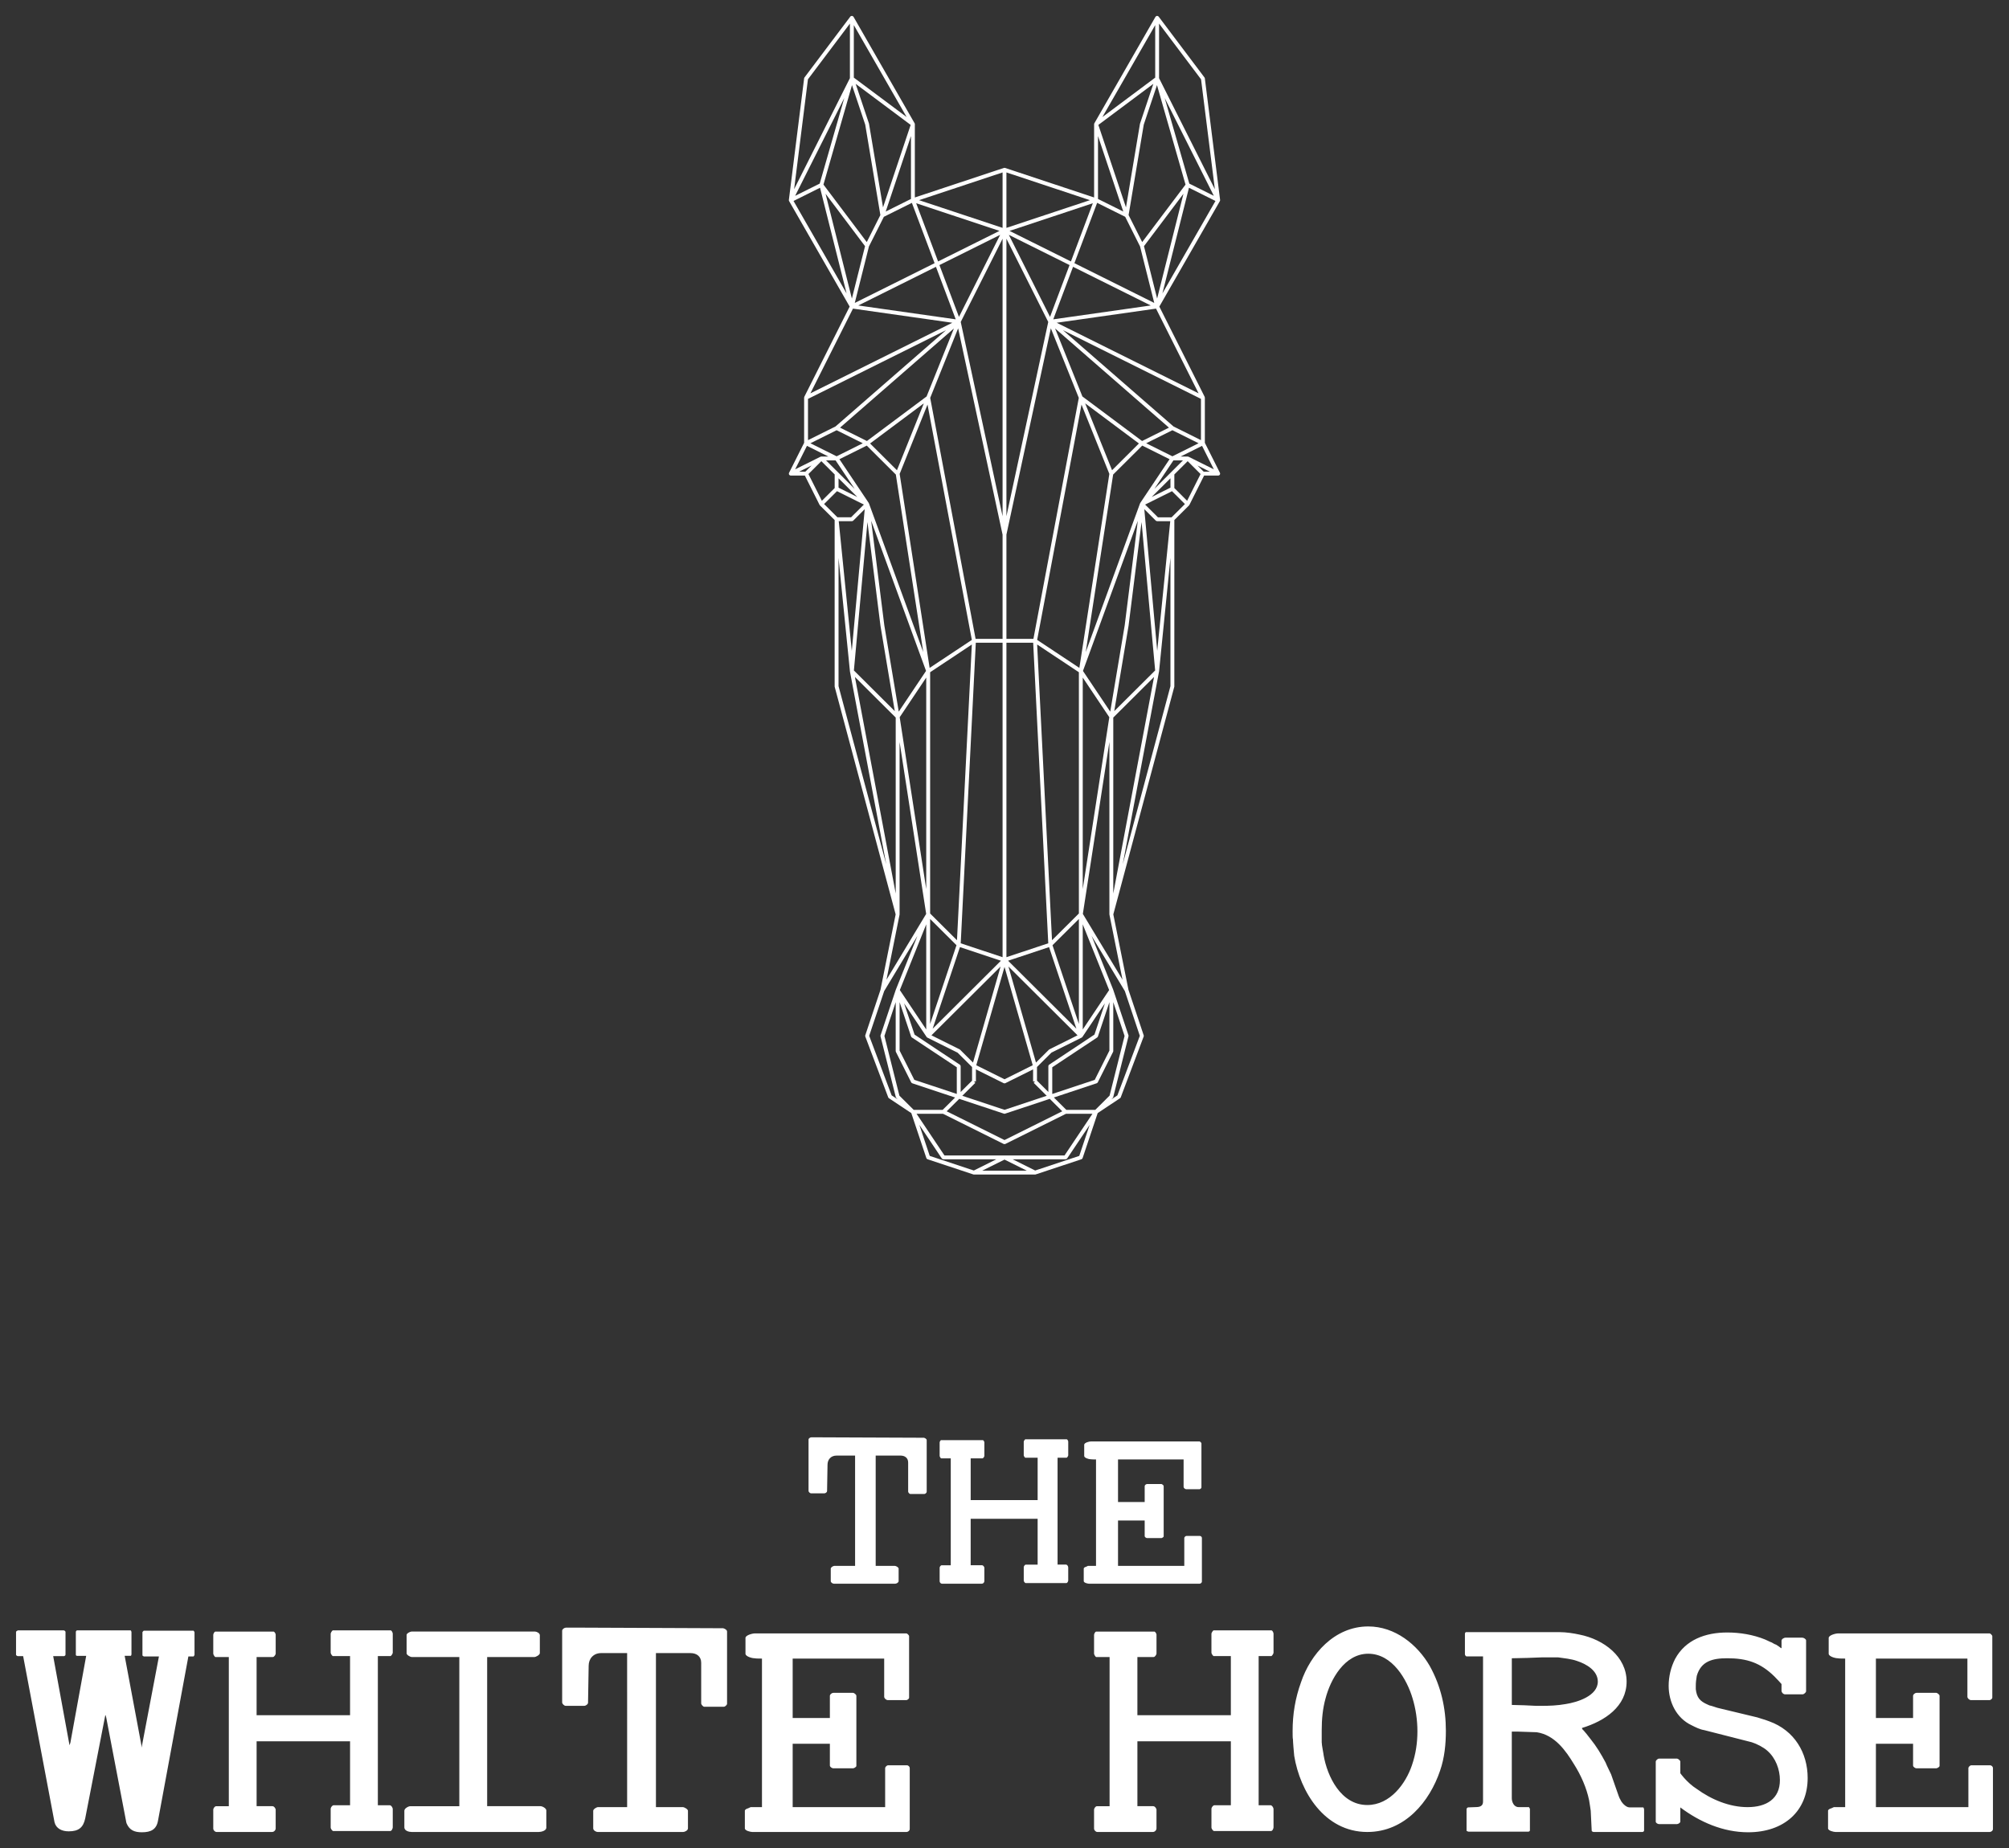 <?xml version="1.0" encoding="utf-8"?>
<!-- Generator: Adobe Illustrator 15.0.0, SVG Export Plug-In . SVG Version: 6.00 Build 0)  -->
<!DOCTYPE svg PUBLIC "-//W3C//DTD SVG 1.1//EN" "http://www.w3.org/Graphics/SVG/1.1/DTD/svg11.dtd">
<svg version="1.1" id="Layer_1" xmlns="http://www.w3.org/2000/svg" xmlns:xlink="http://www.w3.org/1999/xlink" x="0px" y="0px"
	 width="125.24px" height="115.231px" viewBox="0 0 125.24 115.231" enable-background="new 0 0 125.24 115.231"
	 xml:space="preserve">
<rect x="0" y="0" width="125.24" height="115.231" fill="#333333" stroke="none"/>
<g>
	<path fill-rule="evenodd" clip-rule="evenodd" fill="#FFFFFF" d="M115.028,112.672h-0.705c0,0-0.121,0.057-0.162,0.075
		c-0.08,0.019-0.201,0.076-0.201,0.151v1.097c0,0.151,0.363,0.227,0.465,0.227h9.614c0.081,0,0.201-0.075,0.201-0.189v-3.799
		c0-0.075-0.081-0.17-0.182-0.17h-1.168c-0.08,0-0.182,0.113-0.182,0.17v2.438h-5.765v-3.951h2.317v1.36
		c0,0.077,0.121,0.171,0.222,0.171h1.229c0.04,0,0.201-0.075,0.201-0.151v-4.366c0-0.095-0.161-0.188-0.201-0.188h-1.229
		c-0.101,0-0.222,0.094-0.222,0.188v1.38h-2.317v-3.704h5.704v2.382c0,0.094,0.12,0.206,0.222,0.206h1.169
		c0.04,0,0.161-0.074,0.161-0.15v-3.837c0-0.057-0.121-0.17-0.161-0.17h-9.454c-0.16,0-0.584,0.113-0.584,0.283v0.983
		c0,0.17,0.403,0.283,0.564,0.283c0.061,0.02,0.402,0.02,0.463,0.02V112.672L115.028,112.672z M104.749,112.69
		c1.209,0.906,2.661,1.55,4.233,1.55c2.216,0,3.707-1.304,3.707-3.384c0-1.568-0.825-2.968-2.397-3.534
		c-0.183-0.076-0.705-0.227-0.746-0.245l-2.438-0.586c-0.041,0-0.383-0.133-0.506-0.152c-0.039,0-0.119-0.057-0.141-0.057
		c-0.482-0.207-0.685-0.435-0.746-0.964v-0.188c0-0.245,0.021-0.397,0.062-0.643c0.262-0.907,0.968-1.097,1.895-1.097
		c1.23,0,2.076,0.283,2.943,1.134c0.121,0.113,0.444,0.474,0.444,0.474v0.434c0,0.076,0.101,0.208,0.221,0.208h1.089
		c0.101,0,0.222-0.132,0.222-0.188v-3.175c0-0.077-0.142-0.171-0.241-0.171h-1.029c-0.121,0-0.261,0.094-0.261,0.189v0.473
		c-0.021-0.019-0.042-0.019-0.042-0.019c-0.039-0.039-0.261-0.19-0.301-0.209c-0.04,0-0.242-0.113-0.264-0.132
		c-0.079-0.019-0.361-0.171-0.423-0.189c-0.745-0.302-1.572-0.435-2.358-0.435c-1.35,0-2.6,0.453-3.244,1.645
		c-0.263,0.511-0.404,1.096-0.404,1.684c0,0.981,0.465,2.002,1.432,2.456c0.221,0.113,0.524,0.265,0.786,0.303l2.963,0.756
		c0.303,0.094,0.746,0.32,0.969,0.529c0.523,0.453,0.785,1.172,0.785,1.832c0,1.173-0.848,1.684-2.017,1.684
		c-1.128,0-2.257-0.473-3.164-1.134c-0.303-0.189-0.564-0.437-0.787-0.682c-0.061-0.074-0.24-0.283-0.24-0.302v-0.719
		c0-0.074-0.143-0.188-0.202-0.188h-1.129c-0.08,0-0.201,0.114-0.201,0.188v3.742c0,0.076,0.121,0.152,0.201,0.152h1.129
		c0.06,0,0.202-0.076,0.202-0.152V112.69L104.749,112.69z M94.246,106.301v-2.91c0.283,0,1.633-0.037,1.915-0.057h0.483h0.484
		c0.383,0.057,0.826,0.095,1.188,0.227c0.584,0.19,1.291,0.604,1.291,1.285c0,0.889-1.271,1.287-1.997,1.399
		c-0.523,0.094-1.026,0.113-1.53,0.113h-0.303C95.556,106.339,94.508,106.301,94.246,106.301L94.246,106.301z M95.798,108.003
		c1.128,0.171,1.813,1.153,2.318,1.984c0.443,0.699,0.785,1.475,0.947,2.25c0.021,0.132,0.102,0.623,0.102,0.661l0.061,1.248
		c0,0.036,0.08,0.075,0.121,0.075h3.043c0.061,0,0.102-0.058,0.102-0.095v-1.304c0-0.02-0.021-0.133-0.061-0.133h-0.847
		c-0.242,0-0.505-0.321-0.564-0.473c-0.041-0.057-0.121-0.246-0.121-0.264l-0.464-1.324c-0.02-0.057-0.282-0.566-0.343-0.736
		c-0.282-0.53-0.563-1.002-0.946-1.475c-0.062-0.094-0.445-0.567-0.505-0.605c0-0.019-0.02-0.038-0.02-0.057v-0.018
		c1.431-0.437,2.781-1.343,2.781-2.894c0-1.549-1.412-2.627-2.943-2.929c-0.343-0.076-0.826-0.152-1.23-0.152h-5.844
		c-0.021,0-0.062,0.058-0.062,0.096v1.284c0,0.058,0.062,0.133,0.102,0.133h1.027v9.054c0,0.265-0.182,0.341-0.443,0.341
		c-0.06,0-0.442,0.019-0.505,0.019l-0.079,0.075v1.381c0,0.018,0.101,0.056,0.12,0.056h3.75c0.02,0,0.08-0.038,0.08-0.075v-1.342
		c0,0,0-0.038-0.021-0.038c0-0.019-0.04-0.075-0.04-0.075h-0.646c-0.302,0-0.423-0.341-0.423-0.548v-4.159h0.402
		C94.83,107.965,95.616,108.003,95.798,108.003L95.798,108.003z M82.395,107.871c0-0.682,0.061-1.343,0.241-1.985
		c0.303-1.153,1.169-2.778,2.66-2.778c1.512,0,2.419,1.625,2.762,2.778c0.201,0.662,0.303,1.36,0.303,2.061
		c0,0.719-0.102,1.417-0.343,2.117c-0.383,1.134-1.351,2.477-2.781,2.477c-1.653,0-2.499-1.797-2.722-3.101
		c0-0.076-0.12-0.624-0.12-0.813v-0.208V107.871L82.395,107.871z M80.681,109.478c0.362,2.211,1.876,4.744,4.556,4.744
		c2.358,0,3.89-1.909,4.535-3.818c0.282-0.813,0.363-1.662,0.363-2.496c0-1.397-0.303-2.777-1.009-4.044
		c-0.766-1.323-2.157-2.457-3.83-2.457c-2.115,0-3.607,1.738-4.191,3.479c-0.363,1.001-0.524,2.002-0.524,3.042
		c0,0.151,0,0.492,0.021,0.512C80.601,108.589,80.66,109.288,80.681,109.478L80.681,109.478z M69.171,112.615h-0.786
		c-0.101,0-0.182,0.15-0.182,0.208v1.189c0,0.096,0.101,0.209,0.202,0.209h3.466c0.122,0,0.224-0.113,0.224-0.227v-1.172
		c0-0.038-0.082-0.208-0.203-0.208h-0.987v-4.045h5.826v3.987h-1.029c-0.08,0-0.181,0.133-0.181,0.228v1.171
		c0,0.057,0.101,0.208,0.161,0.208h3.548c0.102,0,0.161-0.169,0.161-0.227v-1.134c0-0.113-0.101-0.246-0.182-0.246h-0.746v-9.3
		h0.787c0.04,0,0.141-0.15,0.141-0.207v-1.19c0-0.057-0.06-0.209-0.141-0.209h-3.588c-0.041,0-0.142,0.152-0.142,0.209v1.19
		c0,0.057,0.101,0.207,0.142,0.207h1.068v3.687h-5.826v-3.629h1.009c0.1,0,0.182-0.171,0.182-0.208v-1.19
		c0-0.038-0.062-0.189-0.142-0.189h-3.608c-0.08,0-0.142,0.151-0.142,0.208v1.172c0,0.037,0.081,0.208,0.142,0.208h0.826V112.615
		L69.171,112.615z M47.502,112.672h-0.705c0,0-0.122,0.057-0.162,0.075c-0.08,0.019-0.201,0.076-0.201,0.151v1.097
		c0,0.151,0.363,0.227,0.463,0.227h9.615c0.082,0,0.201-0.075,0.201-0.189v-3.799c0-0.075-0.08-0.17-0.18-0.17h-1.171
		c-0.08,0-0.182,0.113-0.182,0.17v2.438h-5.765v-3.951h2.319v1.36c0,0.077,0.122,0.171,0.222,0.171h1.229
		c0.04,0,0.201-0.075,0.201-0.151v-4.366c0-0.095-0.161-0.188-0.201-0.188h-1.229c-0.1,0-0.222,0.094-0.222,0.188v1.38h-2.319
		v-3.704h5.705v2.382c0,0.094,0.121,0.206,0.222,0.206h1.169c0.041,0,0.162-0.074,0.162-0.15v-3.837c0-0.057-0.121-0.17-0.162-0.17
		h-9.453c-0.162,0-0.585,0.113-0.585,0.283v0.983c0,0.17,0.403,0.283,0.563,0.283c0.062,0.02,0.404,0.02,0.465,0.02V112.672
		L47.502,112.672z M39.096,112.672h-1.814c-0.1,0-0.301,0.132-0.301,0.227v1.097c0,0.132,0.182,0.227,0.281,0.227h5.322
		c0.102,0,0.303-0.095,0.303-0.227v-1.097c0-0.095-0.222-0.227-0.323-0.227h-1.673v-9.603h2.157c0.383,0,0.664,0.208,0.664,0.604
		v2.533c0,0.075,0.122,0.207,0.183,0.207h1.229c0.08,0,0.201-0.113,0.201-0.188v-4.498c0-0.112-0.161-0.189-0.243-0.208
		c-1.35,0-7.699-0.038-9.05-0.038h-0.403h-0.342c-0.102,0-0.242,0.095-0.242,0.189v4.479c0,0.075,0.121,0.208,0.221,0.208h1.149
		c0.121,0,0.243-0.113,0.243-0.189l0.039-2.306c0-0.435,0.283-0.794,0.785-0.794h1.613V112.672L39.096,112.672z M28.635,112.615
		H25.57c-0.1,0-0.363,0.132-0.363,0.283v1.039c0,0.209,0.283,0.284,0.445,0.284h7.941c0.141,0,0.464-0.075,0.464-0.266v-1.077
		c0-0.132-0.243-0.264-0.362-0.264h-3.326v-9.3h2.943c0.1,0,0.341-0.132,0.341-0.246v-1.115c0-0.132-0.201-0.227-0.302-0.227h-7.699
		c-0.082,0-0.305,0.113-0.305,0.208v1.152c0,0.096,0.223,0.228,0.324,0.228h2.963V112.615L28.635,112.615z M14.264,112.615h-0.787
		c-0.102,0-0.182,0.15-0.182,0.208v1.189c0,0.096,0.102,0.209,0.201,0.209h3.469c0.12,0,0.221-0.113,0.221-0.227v-1.172
		c0-0.038-0.08-0.208-0.201-0.208h-0.988v-4.045h5.826v3.987h-1.027c-0.082,0-0.182,0.133-0.182,0.228v1.171
		c0,0.057,0.1,0.208,0.16,0.208h3.548c0.101,0,0.162-0.169,0.162-0.227v-1.134c0-0.113-0.102-0.246-0.182-0.246h-0.747v-9.3h0.787
		c0.04,0,0.142-0.15,0.142-0.207v-1.19c0-0.057-0.062-0.209-0.142-0.209h-3.589c-0.04,0-0.14,0.152-0.14,0.209v1.19
		c0,0.057,0.1,0.207,0.14,0.207h1.069v3.687h-5.826v-3.629h1.008c0.102,0,0.182-0.171,0.182-0.208v-1.19
		c0-0.038-0.061-0.189-0.141-0.189h-3.609c-0.08,0-0.141,0.151-0.141,0.208v1.172c0,0.037,0.08,0.208,0.141,0.208h0.828V112.615
		L14.264,112.615z M6.583,106.944c0,0.019,0.041,0.151,0.041,0.151l1.23,6.427c0,0.019,0.02,0.132,0.04,0.17
		c0.182,0.416,0.483,0.548,0.948,0.548c0.564,0,0.907-0.17,1.007-0.718l1.894-10.245h0.323c0,0,0.04-0.038,0.04-0.056l0.02-0.038
		v-1.419c0-0.018-0.06-0.094-0.06-0.094H8.961c0,0-0.081,0.076-0.081,0.094v1.457l0.081,0.056h0.947l-1.067,5.614v0.056
		c-0.022-0.019-0.022-0.094-0.022-0.113l-1.047-5.595h0.383c0.021,0,0.041-0.075,0.041-0.095v-1.38c0-0.018-0.02-0.113-0.061-0.113
		H4.808c-0.04,0-0.08,0.058-0.08,0.096v1.437l0.02,0.038c0.021,0,0.041,0.018,0.041,0.018h0.584l-0.987,5.426
		c-0.021,0.019-0.021,0.095-0.041,0.131v0.02l-0.021-0.056l-1.008-5.502h0.686l0.021-0.019c0.02,0,0.04-0.018,0.04-0.018
		l0.021-0.058v-1.417c0-0.038-0.061-0.096-0.121-0.096H1.121C1.1,101.651,1,101.709,1,101.747v1.437c0,0.019,0.08,0.074,0.1,0.074
		h0.343l1.956,10.358c0.1,0.396,0.463,0.566,0.887,0.566c0.625,0,0.908-0.245,1.027-0.812l1.25-6.427H6.583L6.583,106.944z"/>
	<path fill-rule="evenodd" clip-rule="evenodd" fill="#FFFFFF" d="M68.325,97.632h-0.506c0,0-0.085,0.043-0.114,0.055
		c-0.059,0.014-0.145,0.055-0.145,0.109v0.785c0,0.107,0.259,0.162,0.331,0.162h6.89c0.058,0,0.145-0.055,0.145-0.136v-2.722
		c0-0.053-0.058-0.121-0.129-0.121h-0.839c-0.058,0-0.13,0.08-0.13,0.121v1.746h-4.131v-2.829h1.662v0.975
		c0,0.056,0.085,0.122,0.157,0.122h0.883c0.028,0,0.144-0.055,0.144-0.108v-3.129c0-0.066-0.115-0.135-0.144-0.135h-0.883
		c-0.072,0-0.157,0.068-0.157,0.135v0.989h-1.662v-2.655h4.088v1.707c0,0.068,0.086,0.148,0.159,0.148h0.837
		c0.028,0,0.116-0.054,0.116-0.107v-2.75c0-0.04-0.088-0.121-0.116-0.121h-6.774c-0.115,0-0.418,0.081-0.418,0.203v0.704
		c0,0.121,0.289,0.204,0.404,0.204c0.043,0.012,0.29,0.012,0.332,0.012V97.632L68.325,97.632z M59.27,97.592h-0.563
		c-0.073,0-0.13,0.108-0.13,0.149v0.854c0,0.067,0.071,0.148,0.144,0.148h2.484c0.087,0,0.159-0.081,0.159-0.162v-0.84
		c0-0.026-0.058-0.149-0.144-0.149h-0.709v-2.898h4.174v2.858h-0.736c-0.058,0-0.129,0.095-0.129,0.163v0.84
		c0,0.04,0.071,0.147,0.115,0.147h2.541c0.072,0,0.116-0.121,0.116-0.162v-0.813c0-0.081-0.072-0.176-0.131-0.176h-0.533v-6.663
		h0.563c0.029,0,0.102-0.108,0.102-0.149v-0.854c0-0.039-0.044-0.147-0.102-0.147H63.92c-0.028,0-0.1,0.108-0.1,0.147v0.854
		c0,0.041,0.071,0.149,0.1,0.149h0.766v2.641h-4.174v-2.6h0.723c0.072,0,0.13-0.122,0.13-0.149v-0.854
		c0-0.027-0.044-0.135-0.102-0.135h-2.585c-0.057,0-0.101,0.107-0.101,0.148v0.84c0,0.027,0.057,0.149,0.101,0.149h0.592V97.592
		L59.27,97.592z M53.305,97.632h-1.299c-0.072,0-0.217,0.096-0.217,0.164v0.785c0,0.095,0.129,0.162,0.202,0.162h3.812
		c0.072,0,0.217-0.067,0.217-0.162v-0.785c0-0.068-0.158-0.164-0.231-0.164H54.59v-6.878h1.547c0.273,0,0.477,0.147,0.477,0.433
		v1.815c0,0.054,0.086,0.147,0.129,0.147h0.881c0.059,0,0.146-0.08,0.146-0.135v-3.223c0-0.081-0.116-0.136-0.173-0.149
		c-0.969,0-5.518-0.026-6.486-0.026h-0.288h-0.246c-0.071,0-0.173,0.066-0.173,0.135v3.21c0,0.054,0.088,0.148,0.158,0.148h0.823
		c0.087,0,0.174-0.081,0.174-0.136l0.029-1.651c0-0.312,0.202-0.568,0.563-0.568h1.155V97.632L53.305,97.632z"/>
	<path fill-rule="evenodd" clip-rule="evenodd" fill="#FFFFFF" d="M74.093,28.477c-0.002-0.001-0.005-0.002-0.009-0.003
		c-0.015-0.007-0.03-0.009-0.046-0.009h-0.001h-0.439l1.338-0.667l0.734,1.464L74.093,28.477L74.093,28.477z M75.039,29.411
		l-0.389-0.388l0.779,0.388H75.039L75.039,29.411z M74.005,31.224l-0.797-0.795v-0.848l0.83-0.827l0.805,0.802L74.005,31.224
		L74.005,31.224z M73.036,32.254h-0.851l-0.798-0.794l1.675-0.835l0.805,0.802L73.036,32.254L73.036,32.254z M72.965,42.779
		l-2.974,11.109l2.262-12.018c0.001-0.001,0-0.004,0.001-0.006c0-0.002,0.002-0.003,0.002-0.005l0.709-7.074V42.779L72.965,42.779z
		 M69.401,55.71V44.739l2.542-2.531L69.401,55.71L69.401,55.71z M69.977,61.084l-2.473-4.103l1.655-10.718v10.742
		c0,0.005,0.002,0.01,0.003,0.014c0,0.004-0.001,0.007,0,0.01L69.977,61.084L69.977,61.084z M71.056,64.581l-1.398,3.714
		l-0.38,0.253l0.088-0.09c0.017-0.015,0.027-0.033,0.032-0.055l0.951-3.79c0.006-0.022,0.005-0.045-0.002-0.066l-0.952-2.843
		c0-0.001-0.001-0.001-0.001-0.002s0-0.003-0.001-0.005l-1.343-3.343l2.072,3.438L71.056,64.581L71.056,64.581z M68.279,69.2h-1.804
		l-0.777-0.773l2.67-0.887c0.029-0.01,0.055-0.031,0.069-0.061l0.95-1.894c0.01-0.018,0.014-0.035,0.014-0.054v-3.048l0.704,2.105
		l-0.934,3.723L68.279,69.2L68.279,69.2z M66.361,72.043h-7.483l-1.741-2.601h1.648l3.781,1.882
		c0.018,0.008,0.035,0.011,0.055,0.011c0.018,0,0.036-0.003,0.053-0.011l3.781-1.882h1.648L66.361,72.043L66.361,72.043z
		 M67.281,72.069l-2.749,0.911l-1.401-0.698h3.295c0.04,0,0.078-0.02,0.1-0.052l1.403-2.095L67.281,72.069L67.281,72.069z
		 M61.23,72.99l1.391-0.691l1.391,0.691H61.23L61.23,72.99z M60.708,72.98l-2.749-0.911l-0.647-1.934l1.401,2.095
		c0.023,0.032,0.061,0.052,0.102,0.052h3.293L60.708,72.98L60.708,72.98z M56.068,68.313l-0.934-3.723l0.703-2.105v3.048
		c0,0.019,0.005,0.036,0.014,0.054l0.951,1.894c0.016,0.029,0.039,0.051,0.07,0.061l2.668,0.887L58.764,69.2h-1.803L56.068,68.313
		L56.068,68.313z M55.584,68.295l-1.4-3.714l0.936-2.789l2.071-3.438l-1.343,3.343v0.001c-0.001,0.003-0.002,0.004-0.003,0.006
		l-0.95,2.843c-0.008,0.021-0.009,0.044-0.004,0.066l0.952,3.79c0.005,0.021,0.015,0.04,0.032,0.055l0.088,0.088L55.584,68.295
		L55.584,68.295z M56.078,57.029c0.002-0.003-0.001-0.006,0-0.01c0-0.004,0.002-0.009,0.002-0.014V46.263l1.657,10.718l-2.474,4.103
		L56.078,57.029L56.078,57.029z M53.295,42.208l2.543,2.531V55.71L53.295,42.208L53.295,42.208z M52.274,42.779v-7.994l0.711,7.074
		c0,0.001,0.001,0.003,0.001,0.005s0,0.003,0,0.006l2.262,12.018L52.274,42.779L52.274,42.779z M51.373,31.426l0.805-0.802
		l1.676,0.835l-0.798,0.794h-0.851L51.373,31.426L51.373,31.426z M50.397,29.556l0.805-0.802l0.831,0.827v0.848l-0.798,0.795
		L50.397,29.556L50.397,29.556z M49.812,29.411l0.78-0.388l-0.391,0.388H49.812L49.812,29.411z M50.305,27.798l1.338,0.667h-0.438
		c-0.02,0-0.038,0.004-0.056,0.011l-1.58,0.787L50.305,27.798L50.305,27.798z M50.371,24.87l8.605-4.283l-6.891,6.003l-1.715,0.854
		V24.87L50.371,24.87z M53.174,19.242l6.192,0.881l-8.846,4.402L53.174,19.242L53.174,19.242z M51.465,12.081l2.461,3.268
		l-0.82,3.267L51.465,12.081L51.465,12.081z M49.469,12.53l1.652-0.824l1.654,6.587L49.469,12.53L49.469,12.53z M50.366,4.946
		l2.617-3.474v3.4l-3.478,6.925L50.366,4.946L50.366,4.946z M51.1,11.448l-1.531,0.762l3.063-6.098L51.1,11.448L51.1,11.448z
		 M53.113,5.307l0.825,2.465l0.944,5.636l-0.848,1.685l-2.7-3.584L53.113,5.307L53.113,5.307z M53.227,1.565l3.291,5.731
		L53.227,4.84V1.565L53.227,1.565z M55.047,12.93l-0.872-5.207c0-0.007-0.001-0.013-0.003-0.019l-0.83-2.476l3.428,2.559
		L55.047,12.93L55.047,12.93z M56.789,12.405l-1.574,0.784l1.574-4.706V12.405L56.789,12.405z M58.262,16.409l-4.976,2.479
		l0.884-3.524l0.93-1.847l1.746-0.869L58.262,16.409L58.262,16.409z M62.306,14.396l-3.826,1.905l-1.366-3.629L62.306,14.396
		L62.306,14.396z M62.5,10.751v3.456l-5.207-1.727L62.5,10.751L62.5,10.751z M62.621,60.286l1.759,6.13l-1.759,0.876l-1.761-0.876
		L62.621,60.286L62.621,60.286z M62.74,40.073h1.668l0.94,18.74l-2.608,0.867V40.073L62.74,40.073z M62.74,33.334l2.769-12.864
		l1.743,4.337l-2.829,15.025H62.74V33.334L62.74,33.334z M62.74,14.884l2.607,5.19L62.74,32.187V14.884L62.74,14.884z M62.74,10.751
		l5.206,1.729l-5.206,1.727V10.751L62.74,10.751z M66.761,16.301l-3.826-1.905l5.192-1.724L66.761,16.301L66.761,16.301z
		 M68.395,12.647l1.748,0.869l0.927,1.847l0.885,3.524l-4.977-2.479L68.395,12.647L68.395,12.647z M68.449,8.483l1.576,4.706
		l-1.576-0.784V8.483L68.449,8.483z M71.898,5.229l-0.829,2.476c-0.003,0.006-0.004,0.011-0.005,0.019l-0.871,5.207l-1.722-5.143
		L71.898,5.229L71.898,5.229z M72.015,1.565V4.84l-3.291,2.457L72.015,1.565L72.015,1.565z M72.126,5.307l1.779,6.202l-2.701,3.584
		l-0.848-1.685l0.945-5.636L72.126,5.307L72.126,5.307z M72.256,1.472l2.617,3.474l0.861,6.852l-3.479-6.925V1.472L72.256,1.472z
		 M72.607,6.112l3.063,6.098l-1.529-0.762L72.607,6.112L72.607,6.112z M72.464,18.293l1.656-6.587l1.652,0.824L72.464,18.293
		L72.464,18.293z M72.135,18.615l-0.82-3.267l2.462-3.268L72.135,18.615L72.135,18.615z M74.72,24.525l-8.845-4.402l6.191-0.881
		L74.72,24.525L74.72,24.525z M73.155,26.589l-6.892-6.003l8.604,4.283v2.574L73.155,26.589L73.155,26.589z M73.087,28.45
		l-1.634-0.813l1.634-0.813l1.632,0.813L73.087,28.45L73.087,28.45z M72.965,29.822v0.583l-1.17,0.582L72.965,29.822L72.965,29.822z
		 M71.962,30.482l1.189-1.778h0.594l-0.743,0.742L71.962,30.482L71.962,30.482z M71.082,31.36c0,0.001-0.001,0.005-0.002,0.007
		c-0.003,0.005-0.005,0.008-0.006,0.014c-0.002,0.001-0.004,0.002-0.004,0.003l-3.387,9.273l1.71-11.07l1.814-1.805l1.702,0.848
		L71.082,31.36L71.082,31.36z M71.335,31.746l0.715,0.714c0.021,0.021,0.054,0.034,0.085,0.034h0.818l-0.813,8.087L71.335,31.746
		L71.335,31.746z M70.353,39.02l0.812-6.472l0.847,9.254l-2.55,2.537L70.353,39.02L70.353,39.02z M67.511,41.832l3.419-9.36
		l-0.816,6.514l-0.902,5.385L67.511,41.832L67.511,41.832z M67.498,42.245l1.656,2.473l-1.656,10.714V42.245L67.498,42.245z
		 M67.498,64.187v-6.556l1.646,4.098L67.498,64.187L67.498,64.187z M65.596,66.544l2.801-1.858c0.022-0.017,0.039-0.038,0.047-0.063
		l0.716-2.138v3.019l-0.915,1.825l-2.648,0.879V66.544L65.596,66.544z M59.799,68.512l2.783,0.923
		c0.012,0.005,0.024,0.008,0.039,0.008c0.012,0,0.025-0.003,0.037-0.008l2.783-0.923l0.779,0.776l-3.6,1.793l-3.604-1.793
		L59.799,68.512L59.799,68.512z M56.797,64.622c0.009,0.025,0.025,0.047,0.049,0.063l2.8,1.858v1.663l-2.647-0.879l-0.918-1.825
		v-3.019L56.797,64.622L56.797,64.622z M57.741,64.187l-1.646-2.458l1.646-4.098V64.187L57.741,64.187z M57.741,42.245v13.187
		l-1.655-10.714L57.741,42.245L57.741,42.245z M55.128,38.99l-0.819-6.519l3.42,9.36l-1.701,2.539L55.128,38.99L55.128,38.99z
		 M53.1,40.582l-0.813-8.087h0.818c0.032,0,0.063-0.013,0.086-0.034l0.715-0.714L53.1,40.582L53.1,40.582z M54.076,32.548
		l0.813,6.478l0.891,5.313l-2.549-2.537L54.076,32.548L54.076,32.548z M52.33,28.631l1.703-0.848l1.813,1.805l1.71,11.068
		l-3.387-9.272c-0.001-0.001-0.002-0.002-0.003-0.004c-0.002-0.005-0.003-0.009-0.007-0.013c-0.002-0.002-0.002-0.006-0.002-0.007
		L52.33,28.631L52.33,28.631z M52.274,29.822l1.171,1.165l-1.171-0.582V29.822L52.274,29.822z M53.279,30.482l-1.039-1.036
		l-0.746-0.742h0.595L53.279,30.482L53.279,30.482z M53.786,27.637l-1.632,0.813l-1.634-0.813l1.634-0.813L53.786,27.637
		L53.786,27.637z M57.763,24.719l-3.72,2.778l-1.675-0.834l7.098-6.183L57.763,24.719L57.763,24.719z M59.58,19.91l-6.074-0.864
		l4.841-2.411L59.58,19.91L59.58,19.91z M59.781,19.758l-1.217-3.231l3.785-1.884L59.781,19.758L59.781,19.758z M59.892,20.074
		l2.608-5.19v17.303L59.892,20.074L59.892,20.074z M60.818,39.833l-2.83-15.025l1.742-4.337l2.77,12.864v6.499H60.818L60.818,39.833
		z M59.891,58.813l0.94-18.74H62.5v19.607L59.891,58.813L59.891,58.813z M58.141,64.14l1.701-5.088l2.555,0.849L58.141,64.14
		L58.141,64.14z M60.657,66.25l-0.806-0.803c-0.01-0.01-0.021-0.018-0.032-0.022l-1.753-0.874l4.31-4.289L60.657,66.25L60.657,66.25
		z M59.627,58.933l-1.643,4.91v-6.546L59.627,58.933L59.627,58.933z M57.984,56.956V41.913l2.6-1.728l-0.926,18.438L57.984,56.956
		L57.984,56.956z M55.915,29.319L54.24,27.65l3.351-2.501L55.915,29.319L55.915,29.319z M57.821,25.224l2.763,14.674l-2.631,1.745
		l-1.869-12.096L57.821,25.224L57.821,25.224z M59.832,66.38l-2.818-1.873l-0.654-1.95l1.403,2.095
		c0.001,0.002,0.003,0.005,0.006,0.007c0.002,0.003,0.004,0.005,0.007,0.008c0.008,0.007,0.014,0.013,0.022,0.02
		c0.002,0,0.005,0.002,0.009,0.005c0,0,0,0.001,0.002,0.001l1.885,0.939l0.904,0.897v0.849l-0.711,0.708v-1.606
		C59.887,66.439,59.866,66.401,59.832,66.38L59.832,66.38z M64.522,67.427l-0.084,0.085l0.813,0.81l-2.631,0.874l-2.631-0.874
		l0.813-0.81l-0.086-0.085h0.121v-0.752l1.729,0.859c0.018,0.009,0.035,0.013,0.055,0.013c0.018,0,0.036-0.004,0.053-0.013
		l1.728-0.859v0.752H64.522L64.522,67.427z M67.173,64.551l-1.752,0.874c-0.012,0.005-0.023,0.013-0.031,0.022l-0.808,0.803
		l-1.717-5.988L67.173,64.551L67.173,64.551z M67.102,64.14L62.844,59.9l2.554-0.849L67.102,64.14L67.102,64.14z M67.257,41.913
		v15.042l-1.675,1.667l-0.927-18.438L67.257,41.913L67.257,41.913z M67.257,63.843l-1.645-4.91l1.645-1.636V63.843L67.257,63.843z
		 M67.431,64.692c0.011-0.005,0.021-0.012,0.03-0.021l0,0h0.001c0.005-0.005,0.009-0.01,0.014-0.015l0,0
		c0.001-0.003,0.001-0.004,0.002-0.005l1.403-2.096l-0.653,1.951l-2.82,1.873c-0.034,0.021-0.054,0.06-0.054,0.099v1.606
		l-0.709-0.708v-0.849l0.902-0.897L67.431,64.692L67.431,64.692z M69.156,29.546l-1.869,12.096l-2.631-1.745l2.764-14.673
		L69.156,29.546L69.156,29.546z M70.999,27.65l-1.674,1.668l-1.675-4.169L70.999,27.65L70.999,27.65z M67.477,24.72l-1.703-4.242
		l7.098,6.185l-1.675,0.834L67.477,24.72L67.477,24.72z M65.458,19.758l-2.567-5.115l3.784,1.884L65.458,19.758L65.458,19.758z
		 M66.893,16.635l4.844,2.411L65.66,19.91L66.893,16.635L66.893,16.635z M75.11,27.609v-2.814c0-0.018-0.004-0.037-0.013-0.055
		l-2.825-5.625l3.773-6.575c0.013-0.023,0.019-0.049,0.015-0.076l-0.951-7.578c-0.002-0.021-0.011-0.042-0.023-0.057l-2.854-3.79
		c-0.025-0.032-0.063-0.049-0.105-0.048c-0.04,0.003-0.076,0.025-0.097,0.06l-3.806,6.631c-0.004,0.007-0.005,0.012-0.007,0.017
		c-0.001,0.002-0.003,0.006-0.005,0.01c-0.003,0.01-0.005,0.021-0.005,0.034v4.569l-5.55-1.842c-0.024-0.007-0.052-0.007-0.076,0
		l-5.55,1.842V7.743l0,0c0-0.012-0.003-0.023-0.005-0.034c0-0.004-0.004-0.008-0.004-0.01c-0.004-0.005-0.004-0.01-0.008-0.017
		l-3.805-6.631c-0.021-0.035-0.058-0.057-0.098-0.06c-0.039-0.001-0.081,0.016-0.105,0.048l-2.854,3.79
		c-0.013,0.016-0.021,0.036-0.023,0.057l-0.951,7.578c-0.001,0.005,0,0.01,0,0.013c0,0.008,0,0.016,0.001,0.024
		c0.001,0.006,0.004,0.009,0.005,0.015c0.002,0.007,0.004,0.014,0.008,0.02c0,0.001,0.002,0.003,0.002,0.004l3.773,6.575
		l-2.826,5.625c-0.008,0.018-0.012,0.037-0.012,0.055v2.814l-0.939,1.869c-0.023,0.046-0.015,0.102,0.023,0.139
		c0.021,0.023,0.053,0.034,0.084,0.034v0.001h0.877l0.918,1.829c0.006,0.012,0.016,0.02,0.025,0.029l-0.002,0.003l0.916,0.912
		v10.371c0,0.01,0.002,0.021,0.004,0.032l3.799,14.183l-0.945,4.702l-0.948,2.835c-0.009,0.025-0.009,0.054,0.001,0.08l1.428,3.788
		c0.008,0.024,0.025,0.046,0.047,0.058l1.393,0.927l0.938,2.803c0.012,0.034,0.04,0.063,0.076,0.075l2.854,0.947
		c0.013,0.005,0.024,0.006,0.038,0.006h3.806c0.014,0,0.026-0.001,0.039-0.006l2.854-0.947c0.036-0.012,0.064-0.041,0.075-0.075
		l0.939-2.803l1.393-0.927c0.021-0.012,0.037-0.033,0.046-0.058l1.428-3.788c0.01-0.026,0.011-0.055,0.001-0.08l-0.949-2.835
		l-0.944-4.702l3.799-14.183c0.003-0.01,0.005-0.021,0.005-0.032V32.424l0.915-0.912l-0.001-0.003
		c0.009-0.009,0.019-0.017,0.024-0.029l0.917-1.829h0.878v-0.001c0.03,0,0.062-0.01,0.086-0.034
		c0.036-0.037,0.045-0.093,0.021-0.139L75.11,27.609L75.11,27.609z"/>
</g>
</svg>

